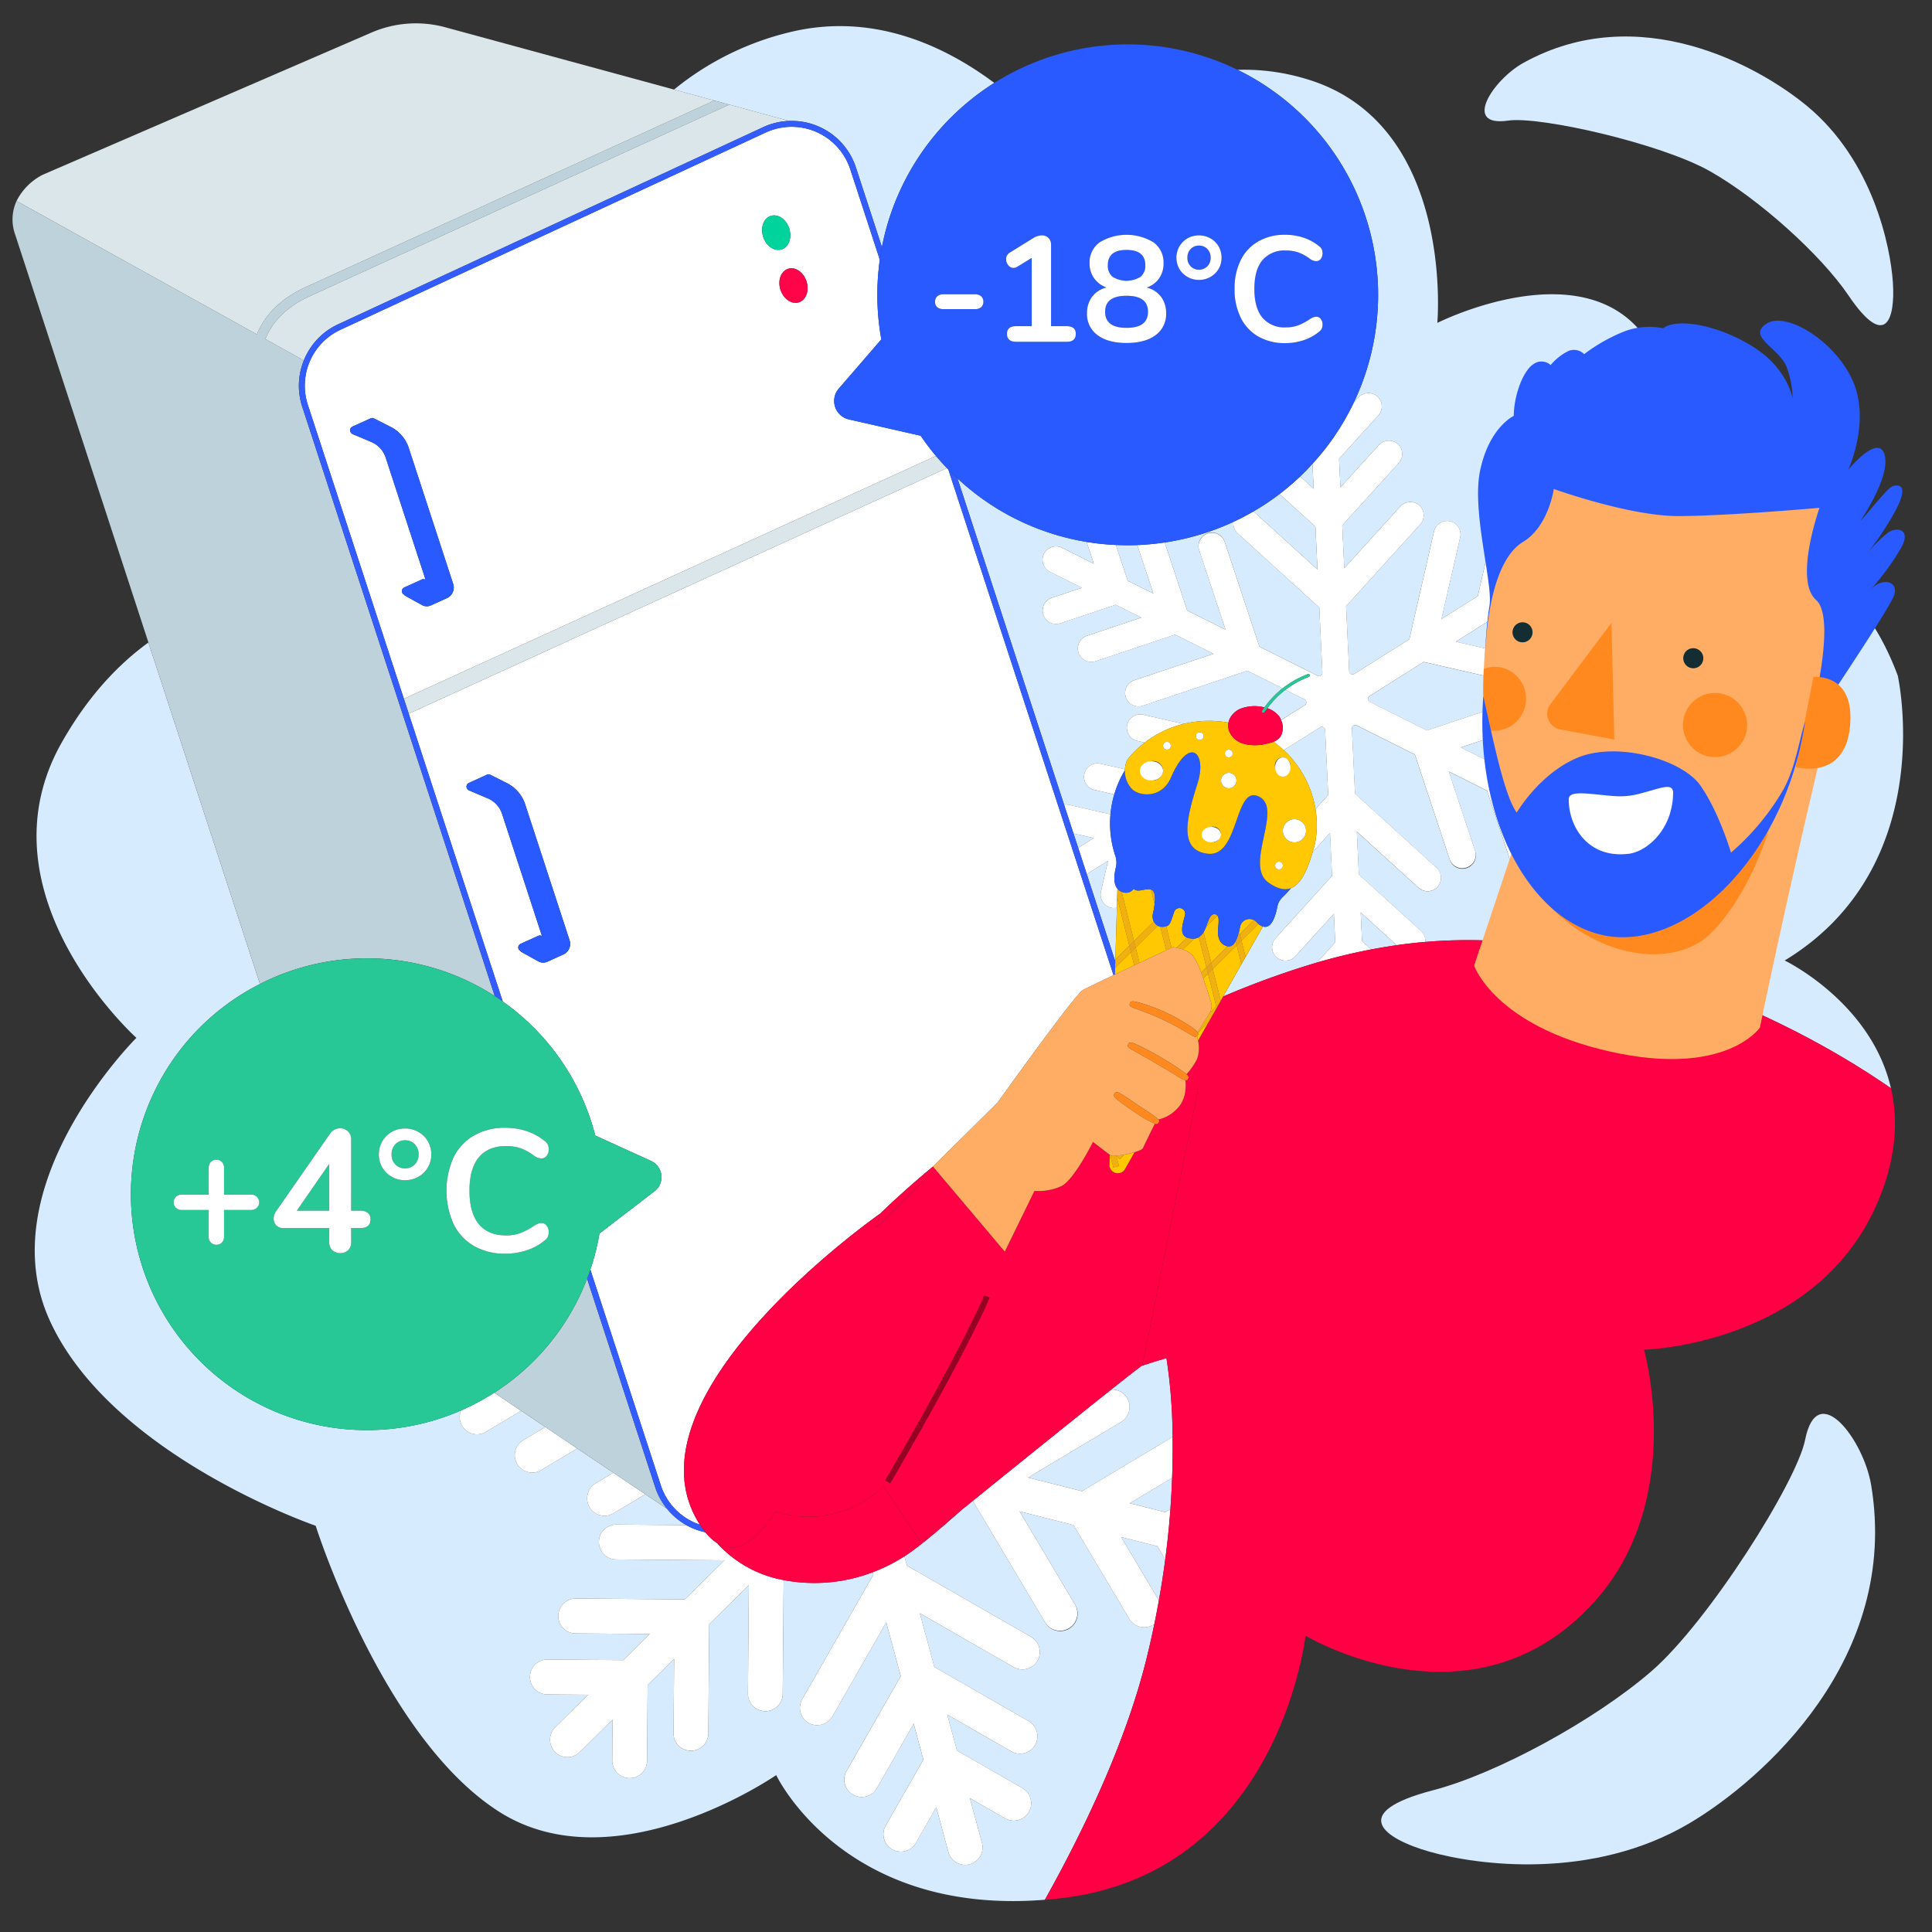 <?xml version="1.0" encoding="UTF-8"?>
<svg xmlns="http://www.w3.org/2000/svg" viewBox="0 0 500 500">
  <rect x="0" y="0" width="500" height="500" fill="#333333" stroke="none"/>
  <defs>
    <style>.cls-1,.cls-18{isolation:isolate;}.cls-2{fill:#d7ebff;}.cls-3{fill:#fff;}.cls-4{fill:#bdd2da;}.cls-5{fill:#dae6ea;}.cls-6{fill:#00d49c;}.cls-7{fill:#ff0449;}.cls-8{fill:#285aff;}.cls-9{fill:#335cff;}.cls-10{fill:#27c896;}.cls-11{fill:#f04;}.cls-12{fill:#ffc800;}.cls-13{fill:#d78f29;opacity:0.39;mix-blend-mode:multiply;}.cls-14{fill:#ffc802;}.cls-15,.cls-18{fill:#ffad64;}.cls-16{fill:#ff891f;}.cls-17{fill:#980023;}.cls-18{opacity:0.72;}.cls-19{fill:#132d32;}</style>
  </defs>
  <title>ecogeste-temperature-frigo-congelo-elec-homme</title>
  <g class="cls-1">
    <g id="Calque_1" data-name="Calque 1">
      <path class="cls-2" d="M276.655,208.3l10.741,2.45a26.513,26.513,0,0,1,.834-4.676c.045-.165.1-.324.147-.487l-5.144-1.173a3.478,3.478,0,0,1,1.55-6.781l6.356,1.45a7.135,7.135,0,0,1,.579-2.443,26.016,26.016,0,0,1,4.526-4.453l-1.93-.44a3.478,3.478,0,0,1,1.55-6.781l10.444,2.382a28,28,0,0,1,11.608-.338,4.69,4.69,0,0,1,1.114-2.156,5.515,5.515,0,0,1,1.964-1.422,10.353,10.353,0,0,1,5.529-.514c.242.031.476.1.713.151a24.6,24.6,0,0,1,4.7-4.927l-9.108-4.561-27.08,9.059a3.462,3.462,0,0,1-4.386-2.2,3.488,3.488,0,0,1,2.2-4.4l20.494-6.855-9.912-4.963-20.627,6.9a3.475,3.475,0,0,1-2.188-6.6l14.042-4.7-6.624-3.317-14.333,4.795a3.475,3.475,0,0,1-2.188-6.6l7.748-2.591-8.248-4.13a3.481,3.481,0,0,1,.461-6.409,3.433,3.433,0,0,1,2.649.187l8.248,4.129-1.873-5.646a64.516,64.516,0,0,1-29.132-12.77c-1.494-1.161-2.908-2.385-4.272-3.646l27.578,84.42A3.432,3.432,0,0,1,276.655,208.3Z"></path>
      <path class="cls-2" d="M340.451,209.377l3.292-3.635-.8-16.834a.867.867,0,0,0-1.327-.693l-9.384,5.912A26.9,26.9,0,0,1,340.451,209.377Z"></path>
      <path class="cls-2" d="M328,183.279a6.528,6.528,0,0,1,2.765,1.786,3.6,3.6,0,0,1,.642.938c.048.113.089.232.132.348l6.135-3.865a.87.87,0,0,0-.072-1.513l-4.919-2.463A23.733,23.733,0,0,0,328,183.279Z"></path>
      <polygon class="cls-2" points="277.819 215.696 279.038 219.426 283.061 216.892 277.819 215.696"></polygon>
      <path class="cls-2" d="M352.14,236.141l.353,7.416,2.371,2.156q3.238-.62,6.591-1.1Z"></path>
      <path class="cls-2" d="M345.207,236.484l-9.952,10.988a3.47,3.47,0,1,1-5.135-4.669l14.62-16.142-.529-11.1-4.5,4.974c-1.473,5.025-3.184,8.38-5.618,9.315a26.4,26.4,0,0,1-2.175,2.35,4.579,4.579,0,0,0-1.351,2.467c-.439,2.321-1.484,5.809-3.725,5.107l-4.483,7.885-1.058,1.861-4.764,8.379a223.95,223.95,0,0,1,24.324-8.808l4.7-5.194Z"></path>
      <path class="cls-2" d="M289.046,234.911a3.418,3.418,0,0,1-1.515.006,3.476,3.476,0,0,1-2.607-4.162l1.824-7.977-5.487,3.456,7.384,22.6.015-.5Z"></path>
      <path class="cls-2" d="M340.965,147.407l-.529-11.1-9.294-8.449a64.266,64.266,0,0,1-6.844,4.554,3.211,3.211,0,0,1,.687.464Z"></path>
      <path class="cls-2" d="M339.662,120.038c-1.033,1.132-2.088,2.233-3.183,3.275l3.49,3.173Z"></path>
      <path class="cls-2" d="M317.17,162.962l-6.808-20.525a3.472,3.472,0,1,1,6.586-2.2l9,27.121,15.036,7.528a.869.869,0,0,0,1.255-.82l-.8-16.834-21.116-19.2a3.468,3.468,0,0,1-1.1-2.977,64.949,64.949,0,0,1-17.8,5.337L307.258,158Z"></path>
      <path class="cls-2" d="M298.484,153.607l-4.161-12.545c-1.842.071-3.688.058-5.533-.028l3.07,9.256Z"></path>
      <polygon class="cls-2" points="68.684 87.747 68.683 87.748 68.697 87.756 68.697 87.756 78.631 93.27 78.632 93.268 68.684 87.747"></polygon>
      <path class="cls-2" d="M301.564,391.361l1.335-.8q.31-4.238.443-8.1l-10.974,6.569Z"></path>
      <path class="cls-2" d="M184.857,26.014l3.876,1.059h0l15.533,4.23a17.449,17.449,0,0,1,17.25,12.04l6.728,20.595a64.879,64.879,0,0,1,29.083-42.484c-12.873-9.59-30.773-17.9-51.411-13.472a75.17,75.17,0,0,0-31.481,15.2l10.419,2.837Z"></path>
      <path class="cls-2" d="M290.161,397.79l9.755,16.39q.978-5.471,1.644-10.592l-2.044-3.434Z"></path>
      <path class="cls-2" d="M331.628,25.148a64.819,64.819,0,0,1,18.73,79.035l1.214-1.34a3.548,3.548,0,0,1,4.9-.242,3.486,3.486,0,0,1,.234,4.911l-10.159,11.216.353,7.416,9.952-10.988a3.548,3.548,0,0,1,4.9-.242,3.486,3.486,0,0,1,.234,4.911l-14.62,16.142.528,11.1,14.525-16.037a3.548,3.548,0,0,1,4.9-.242,3.486,3.486,0,0,1,.234,4.911l-19.193,21.191.8,16.834a.866.866,0,0,0,1.327.693l14.25-8.977,6.376-27.88a3.469,3.469,0,1,1,6.764,1.542l-4.825,21.1,9.394-5.918,4.857-21.238a3.469,3.469,0,1,1,6.764,1.543l-3.306,14.458,6.278-3.955,3.375-14.757a3.469,3.469,0,1,1,6.764,1.543l-1.824,7.976,7.816-4.924a3.463,3.463,0,0,1,4.784,1.091,3.489,3.489,0,0,1-1.1,4.795l-7.817,4.925L417,147.551a3.478,3.478,0,0,1-1.55,6.781l-14.721-3.358-6.278,3.955,14.422,3.289a3.478,3.478,0,0,1-1.55,6.781l-21.186-4.832-9.394,5.918,21.048,4.8a3.478,3.478,0,0,1-1.55,6.781l-27.813-6.344-14,8.82a.87.87,0,0,0,.072,1.513l14.772,7.4,27.08-9.058a3.475,3.475,0,0,1,2.188,6.6l-20.494,6.855,9.912,4.963,20.627-6.9a3.475,3.475,0,0,1,2.188,6.6l-14.042,4.7,6.536,3.273,14.418-4.823a3.475,3.475,0,0,1,2.187,6.6l-7.831,2.62,8.336,4.173a3.481,3.481,0,0,1-.461,6.409,3.438,3.438,0,0,1-2.649-.187l-8.223-4.117,2.545,7.674a3.472,3.472,0,1,1-6.585,2.2l-4.733-14.27-6.649-3.329,4.664,14.063a3.472,3.472,0,1,1-6.586,2.2l-6.852-20.659-9.912-4.963,6.808,20.525a3.472,3.472,0,1,1-6.585,2.2l-9-27.12-15.036-7.528a.869.869,0,0,0-1.255.82l.8,16.834,21.116,19.2a3.481,3.481,0,0,1-2.168,6.049,3.438,3.438,0,0,1-2.5-.9l-15.98-14.529.528,11.1,16.085,14.623a3.457,3.457,0,0,1,1.11,2.826,129.213,129.213,0,0,1,40.57,2.963c29.422,6.853,57.4,19.286,79.945,34.9-5.1-22.3-27.5-33.066-27.5-33.066,40.266-24.433,29.268-73.706,29.268-73.706-16.669-45.1-62.117-40.473-62.117-40.473s10.7-35.327-6.946-51.27-50.1.441-50.1.441,4.655-52.013-34.258-63.229A55.139,55.139,0,0,0,320.3,18.073a65.066,65.066,0,0,1,11.327,7.071Z"></path>
      <path class="cls-2" d="M270.412,491.656c9.888-17.684,20.943-40.605,26.358-62.618q1.1-4.471,1.977-8.767c-.106.076-.2.164-.313.231a4.5,4.5,0,0,1-6.172-1.56L277.816,394.67l-13.947-3.526,14.352,24.116a4.506,4.506,0,1,1-7.732,4.628l-18.732-31.473-2.922,2.362c-5.306,4.722-10.029,8.7-13.286,10.993-.489.345-.986.675-1.486,1l.652,2.409,32.117,18.442a4.517,4.517,0,0,1-1.061,8.272,4.461,4.461,0,0,1-3.417-.438L238.049,417.5l3.765,13.918,24.464,14.048a4.512,4.512,0,0,1-4.478,7.833l-16.654-9.563,2.516,9.3,17,9.761a4.512,4.512,0,0,1-4.478,7.833l-9.189-5.276,3.133,11.581a4.5,4.5,0,1,1-8.69,2.368L242.3,467.719l-5.269,9.216a4.5,4.5,0,1,1-7.811-4.485l9.747-17.049-2.516-9.3-9.549,16.7a4.5,4.5,0,1,1-7.81-4.485l14.027-24.536-3.765-13.918-13.937,24.377a4.606,4.606,0,0,1-6.144,1.674,4.523,4.523,0,0,1-1.666-6.159l18.415-32.21-.176-.649a42.254,42.254,0,0,1-23.031,2.03l-.243,29.465a4.518,4.518,0,0,1-4.539,4.479,4.5,4.5,0,0,1-4.464-4.547l.231-28.089-10.255,10.12-.233,28.272a4.516,4.516,0,0,1-4.538,4.479,4.5,4.5,0,0,1-4.465-4.547l.158-19.246-6.854,6.763-.161,19.645a4.5,4.5,0,1,1-9-.068l.087-10.619-8.534,8.421a4.494,4.494,0,0,1-6.367-.049,4.527,4.527,0,0,1,.052-6.383l8.534-8.421-10.591-.081a4.513,4.513,0,0,1,.074-9.026l19.6.15,6.853-6.763-19.2-.147a4.513,4.513,0,0,1,.074-9.026l28.2.216L187.49,403.8l-28.016-.214a4.513,4.513,0,0,1,.074-9.026l18.083.138a17.5,17.5,0,0,1-4.958-4.19l-5.664-3.806-8.251,4.939a4.493,4.493,0,0,1-6.172-1.56,4.526,4.526,0,0,1,1.56-6.189l4.591-2.748-1.868-1.256h0l-7.476-5.024-9.35,5.6a4.509,4.509,0,0,1-4.612-7.75l5.691-3.407-6.245-4.2-9.108,5.452a4.488,4.488,0,0,1-6.475-5.52A61.045,61.045,0,0,1,40.769,280.9l0-.005a60.754,60.754,0,0,1,26.511-26.241l-28.87-88.374c-7.676,5.566-15.614,13.8-22.484,25.975C-6.137,231.365,35.3,268.592,35.3,268.592s-38.369,38.139-22.427,73.137S81.7,394.867,81.7,394.867s17.276,54.781,47.466,74,71.716-9.471,71.716-9.471S218.133,495.879,270.412,491.656Z"></path>
      <path class="cls-2" d="M291.7,361.8a4.528,4.528,0,0,1-1.56,6.19l-24.062,14.4,13.947,3.526,23.432-14.027a137.281,137.281,0,0,0-1.58-20.4s-2.42.662-6.383,1.987c-.59.364-3.587,2.7-7.923,6.147A4.484,4.484,0,0,1,291.7,361.8Z"></path>
      <path class="cls-3" d="M274.839,141.768a3.471,3.471,0,0,0-4.658,1.558,3.481,3.481,0,0,0,1.547,4.664l8.248,4.13-7.748,2.591a3.475,3.475,0,0,0,2.188,6.6l14.333-4.795,6.624,3.317-14.042,4.7a3.475,3.475,0,0,0,2.188,6.6l20.627-6.9,9.912,4.963-20.494,6.855a3.488,3.488,0,0,0-2.2,4.4,3.462,3.462,0,0,0,4.386,2.2l27.08-9.059,9.108,4.561a24.834,24.834,0,0,1,6.551-3.7c.452-.172.646.553.2.723a23.848,23.848,0,0,0-6.006,3.35l4.919,2.463a.87.87,0,0,1,.072,1.513l-6.135,3.865a4.673,4.673,0,0,1-.137,4.255,3.921,3.921,0,0,1-1.8,1.346,27.657,27.657,0,0,1,2.624,2.175l9.384-5.912a.867.867,0,0,1,1.327.693l.8,16.834-3.292,3.635a25.586,25.586,0,0,1-.089,8.785c-.214.833-.433,1.617-.656,2.377l4.5-4.974.529,11.1L330.12,242.8a3.47,3.47,0,1,0,5.135,4.669l9.952-10.988.353,7.416-4.7,5.194c4.468-1.3,9.14-2.45,14.008-3.381l-2.371-2.156-.353-7.416,9.316,8.469q3.637-.517,7.412-.842a3.457,3.457,0,0,0-1.11-2.826l-16.085-14.623-.528-11.1,15.98,14.529a3.466,3.466,0,0,0,4.9-.242,3.486,3.486,0,0,0-.234-4.911l-21.116-19.2-.8-16.834a.869.869,0,0,1,1.255-.82l15.036,7.528,9,27.12a3.472,3.472,0,0,0,6.585-2.2l-6.808-20.525,9.912,4.963,6.852,20.659a3.472,3.472,0,0,0,6.586-2.2l-4.664-14.063,6.649,3.329,4.733,14.27a3.472,3.472,0,1,0,6.585-2.2l-2.545-7.674,8.223,4.117a3.471,3.471,0,0,0,4.658-1.558,3.481,3.481,0,0,0-1.547-4.664l-8.336-4.173,7.831-2.62a3.475,3.475,0,0,0-2.187-6.6l-14.418,4.823-6.536-3.273,14.042-4.7a3.475,3.475,0,0,0-2.188-6.6l-20.627,6.9-9.912-4.963,20.494-6.855a3.475,3.475,0,0,0-2.188-6.6l-27.08,9.058-14.772-7.4a.87.87,0,0,1-.072-1.513l14-8.82,27.813,6.344a3.478,3.478,0,0,0,1.55-6.781l-21.048-4.8,9.394-5.918L407.326,165a3.478,3.478,0,0,0,1.55-6.781l-14.422-3.289,6.278-3.955,14.721,3.358a3.478,3.478,0,0,0,1.55-6.781l-7.957-1.815,7.817-4.925a3.489,3.489,0,0,0,1.1-4.795,3.463,3.463,0,0,0-4.784-1.091l-7.816,4.924,1.824-7.976a3.469,3.469,0,1,0-6.764-1.543l-3.375,14.757-6.278,3.955,3.306-14.458a3.469,3.469,0,1,0-6.764-1.543l-4.857,21.238-9.394,5.918,4.825-21.1a3.469,3.469,0,1,0-6.764-1.542l-6.376,27.88-14.25,8.977a.866.866,0,0,1-1.327-.693l-.8-16.834L367.558,135.7a3.486,3.486,0,0,0-.234-4.911,3.548,3.548,0,0,0-4.9.242L347.9,147.064l-.528-11.1,14.62-16.142a3.486,3.486,0,0,0-.234-4.911,3.548,3.548,0,0,0-4.9.242L346.9,126.144l-.353-7.416,10.159-11.216a3.486,3.486,0,0,0-.234-4.911,3.548,3.548,0,0,0-4.9.242l-1.214,1.34a65,65,0,0,1-7.341,11.9c-1.071,1.378-2.2,2.683-3.355,3.95l.307,6.449-3.49-3.173a64.424,64.424,0,0,1-5.336,4.546l9.294,8.449.529,11.1-15.98-14.529a3.211,3.211,0,0,0-.687-.464q-2.491,1.439-5.084,2.641a3.468,3.468,0,0,0,1.1,2.977l21.116,19.2.8,16.834a.869.869,0,0,1-1.255.82l-15.036-7.528-9-27.121a3.472,3.472,0,0,0-6.586,2.2l6.808,20.525L307.258,158l-5.84-17.608a65.177,65.177,0,0,1-7.094.671l4.161,12.545-6.624-3.317-3.07-9.256a64.787,64.787,0,0,1-7.576-.783l1.873,5.646Z"></path>
      <path class="cls-3" d="M286.748,222.778l-1.824,7.977a3.476,3.476,0,0,0,2.607,4.162,3.418,3.418,0,0,0,1.515-.006l.075-2.625.065-2.276c-1.13-1.373-.821-3.815-.394-5.539a5.386,5.386,0,0,0-.156-3.006,26.254,26.254,0,0,1-1.242-10.719l-10.741-2.45a3.432,3.432,0,0,0-1.266-.041l2.431,7.441,5.242,1.2-4.023,2.535,2.224,6.808Z"></path>
      <path class="cls-3" d="M295.864,184.963a3.478,3.478,0,0,0-1.55,6.781l1.93.44a26.915,26.915,0,0,1,10.064-4.839Z"></path>
      <path class="cls-3" d="M291.138,199.079l-6.356-1.45a3.478,3.478,0,0,0-1.55,6.781l5.144,1.173a26.722,26.722,0,0,1,2.743-6.235C291.121,199.258,291.133,199.169,291.138,199.079Z"></path>
      <path class="cls-3" d="M160.333,382.218h0l-1.6-1.073-4.591,2.748a4.526,4.526,0,0,0-1.56,6.189,4.493,4.493,0,0,0,6.172,1.56l8.251-4.939-6.676-4.487Z"></path>
      <path class="cls-3" d="M119.292,365.041a4.488,4.488,0,0,0,6.475,5.52l9.108-5.452-6.957-4.675A61.168,61.168,0,0,1,119.292,365.041Z"></path>
      <path class="cls-3" d="M290.161,397.79l9.355,2.365,2.044,3.434c.6-4.577,1.04-8.932,1.34-13.027l-1.335.8-9.2-2.325,10.974-6.569c.138-3.836.163-7.37.113-10.578l-23.432,14.027-13.947-3.526,24.063-14.4a4.5,4.5,0,0,0-2.569-8.36c-9.289,7.378-24.72,19.823-35.812,28.789l18.732,31.473a4.506,4.506,0,0,0,7.732-4.628l-14.352-24.116,13.947,3.526,14.446,24.273a4.5,4.5,0,0,0,6.172,1.56c.113-.068.208-.155.313-.231.425-2.064.811-4.091,1.168-6.091Z"></path>
      <path class="cls-3" d="M135.429,372.713a4.509,4.509,0,0,0,4.612,7.75l9.35-5.6-8.272-5.559Z"></path>
      <path class="cls-3" d="M226.026,407.545l-18.415,32.21a4.523,4.523,0,0,0,1.666,6.159,4.606,4.606,0,0,0,6.144-1.674l13.937-24.377,3.765,13.918L219.1,458.317a4.5,4.5,0,1,0,7.81,4.485l9.549-16.7,2.516,9.3-9.747,17.049a4.5,4.5,0,1,0,7.811,4.485l5.269-9.216,3.133,11.581a4.5,4.5,0,1,0,8.69-2.368l-3.133-11.581,9.189,5.276a4.512,4.512,0,0,0,4.478-7.833l-17-9.761-2.516-9.3,16.654,9.563a4.512,4.512,0,0,0,4.478-7.833l-24.464-14.048L238.049,417.5l24.306,13.957a4.5,4.5,0,0,0,6.145-1.674,4.524,4.524,0,0,0-1.667-6.159l-32.117-18.442-.652-2.409a43.342,43.342,0,0,1-8.214,4.128Z"></path>
      <path class="cls-3" d="M185.6,399.369a12.752,12.752,0,0,1-3.037-2.816,16.811,16.811,0,0,1-4.932-1.853l-18.083-.138a4.513,4.513,0,0,0-.074,9.026l28.016.214-10.256,10.12-28.2-.216a4.513,4.513,0,0,0-.074,9.026l19.2.147-6.853,6.763-19.6-.15a4.513,4.513,0,0,0-.074,9.026l10.591.081-8.534,8.421a4.527,4.527,0,0,0-.052,6.383,4.494,4.494,0,0,0,6.367.049l8.534-8.421-.087,10.619a4.5,4.5,0,1,0,9,.068l.161-19.645,6.854-6.763-.158,19.246a4.5,4.5,0,1,0,9,.068l.233-28.272,10.255-10.12-.231,28.089a4.5,4.5,0,1,0,9,.068l.243-29.465A30.6,30.6,0,0,1,185.6,399.369Z"></path>
      <path class="cls-2" d="M467.159,372.636c-2.142,10.834-25,47.1-39.769,59.876s-40.056,26.505-56.426,30.777c-22.321,5.814-12.934,12.542-.9,15.957s42.007,7.595,67.322-7.484c18.744-11.162,54.382-42.542,46.859-87.463C482.277,372.548,470.31,356.706,467.159,372.636Z"></path>
      <path class="cls-2" d="M390.3,31.208c8.193-1.185,39.533,5.907,52.25,13.112s28.741,21.653,35.838,32.145c9.69,14.3,12.1,6,11.493-3.312s-5.151-31.539-22.134-45.646C455.182,17.071,424.1-.231,394.276,16.257,386.465,20.568,378.264,32.958,390.3,31.208Z"></path>
      <path class="cls-4" d="M123.11,254.907c1.707.888,3.346,1.854,4.932,2.875L78.212,105.247a17.449,17.449,0,0,1,.419-11.977L68.7,87.756h0l-.014-.008h0c1.577-3.957,4.9-8.1,11.546-11.128l108.5-49.546h0l-3.876-1.059,0,0L79.158,74.282c-7.189,3.276-10.873,7.833-12.676,12.243v0L4.28,52.009a11.529,11.529,0,0,0-.343,8.73L38.413,166.276l28.87,88.374A60.958,60.958,0,0,1,123.11,254.907Z"></path>
      <path class="cls-4" d="M169.56,384.875l-17.627-53.958a61.623,61.623,0,0,1-2.839,6.328,60.747,60.747,0,0,1-21.176,23.189l6.957,4.675,6.245,4.2,8.272,5.559,7.476,5.024h0l1.868,1.256,1.6,1.073h0l6.676,4.487,5.664,3.806A17.475,17.475,0,0,1,169.56,384.875Z"></path>
      <path class="cls-5" d="M79.158,74.282l105.7-48.266-10.419-2.837L115.256,7.063A28.975,28.975,0,0,0,96.139,8.425L11.085,45.213a15.384,15.384,0,0,0-6.8,6.8l62.2,34.516C68.285,82.115,71.969,77.558,79.158,74.282Z"></path>
      <path class="cls-5" d="M87.486,83.932,197.516,32.9a17.372,17.372,0,0,1,6.75-1.6l-15.533-4.23L80.229,76.619C73.58,79.648,70.26,83.79,68.684,87.747l9.949,5.521A17.439,17.439,0,0,1,87.486,83.932Z"></path>
      <path class="cls-3" d="M211.249,34.142a15.977,15.977,0,0,0-11.328-.533,16.636,16.636,0,0,0-1.759.688L88.132,85.332a15.966,15.966,0,0,0-8.459,19.438l24.847,76.059,137.707-62.834a64.306,64.306,0,0,1-3.957-5.223L219.7,108.547a4.893,4.893,0,0,1-2.628-7.975L228.087,87.84a65.075,65.075,0,0,1-.393-20.617l-7.645-23.4A15.98,15.98,0,0,0,211.249,34.142ZM115.825,154.725l-4.231,1.928a.923.923,0,0,1-.109.046c-.02.006-.036-.01-.055,0-.054.018-.1.064-.152.082a2.582,2.582,0,0,1-2.094-.2l-4.4-2.438c-.094-.056-.111-.158-.184-.232a1.059,1.059,0,0,1-.512-.492,1.033,1.033,0,0,1,.51-1.367l4.555-2.077a1.028,1.028,0,0,1,.707-.053l.261.071L99.853,118.559a6.63,6.63,0,0,0-3.7-4.146l-4.957-2.1a1.014,1.014,0,0,1-.489-.505.827.827,0,0,1-.061-.186,1.076,1.076,0,0,1-.075-.246.987.987,0,0,1,.08-.286c.012-.047-.017-.086,0-.13.008-.024.039-.029.049-.048a1.03,1.03,0,0,1,.473-.49l.039-.013a.005.005,0,0,1,0-.006L95.9,108.27a1.011,1.011,0,0,1,.894.022l4.53,2.3a9.379,9.379,0,0,1,4.514,5.495l11.428,34.984A3.018,3.018,0,0,1,115.825,154.725Zm81.691-93.417c-.78-2.389.091-4.82,1.952-5.428s4,.84,4.78,3.229-.1,4.822-1.952,5.428S198.3,63.7,197.516,61.308Zm9.254,16.923c-1.861.608-4-.84-4.78-3.229s.091-4.82,1.952-5.428,4,.84,4.78,3.229S208.626,77.624,206.77,78.231Z"></path>
      <path class="cls-3" d="M105.784,184.7l24.334,74.49a60.916,60.916,0,0,1,23.939,34.687l14.435,6.571a4.609,4.609,0,0,1,.884,7.861l-14.238,10.916a60.614,60.614,0,0,1-2.35,9.364L171.021,384.4a15.987,15.987,0,0,0,8.808,9.683c.423.184.856.335,1.291.481-.018-.028-.036-.051-.054-.079-21.061-33.031,46.584-80.3,46.584-80.3l-.006.028c4.541-4.379,9.173-8.485,13.811-12.319l0,0L258.219,285.3s19.938-27.924,22.049-29.09c.766-.423,4.047-2,7.911-3.838l-42.745-130.85c-.123-.126-.252-.248-.374-.375Zm15,18.479c.008-.024.039-.029.049-.048a1.03,1.03,0,0,1,.473-.49l.034-.011a.018.018,0,0,0,.008-.008l4.679-2.129a1.023,1.023,0,0,1,.892.017l4.53,2.3a9.379,9.379,0,0,1,4.514,5.495l11.43,34.989a2.987,2.987,0,0,1-1.436,3.648l-4.236,1.93a.908.908,0,0,1-.109.047c-.015,0-.036-.01-.05-.005-.057.024-.1.071-.155.088a2.6,2.6,0,0,1-2.094-.2l-4.4-2.443c-.092-.051-.111-.158-.177-.229a1.01,1.01,0,0,1-.007-1.858l4.555-2.077a1.025,1.025,0,0,1,.706-.058l.261.071-10.267-31.428a6.63,6.63,0,0,0-3.7-4.145l-4.957-2.1a1.014,1.014,0,0,1-.489-.505.828.828,0,0,1-.061-.186,1.076,1.076,0,0,1-.075-.246.984.984,0,0,1,.08-.286C120.792,203.26,120.763,203.221,120.781,203.177Z"></path>
      <ellipse class="cls-6" cx="200.882" cy="60.208" rx="3.541" ry="4.554" transform="translate(-8.765 65.356) rotate(-18.091)"></ellipse>
      <ellipse class="cls-7" cx="205.356" cy="73.902" rx="3.541" ry="4.554" transform="translate(-12.797 67.422) rotate(-18.091)"></ellipse>
      <path class="cls-5" d="M104.52,180.829l1.264,3.869L245.06,121.148q-1.477-1.537-2.833-3.153Z"></path>
      <path class="cls-8" d="M105.836,116.086a9.379,9.379,0,0,0-4.514-5.495l-4.53-2.3a1.011,1.011,0,0,0-.894-.022L91.22,110.4a.005.005,0,0,0,0,.006l-.039.013a1.03,1.03,0,0,0-.473.49c-.01.019-.041.024-.049.048-.018.044.011.083,0,.13a.987.987,0,0,0-.08.286,1.076,1.076,0,0,0,.075.246.827.827,0,0,0,.061.186,1.014,1.014,0,0,0,.489.505l4.957,2.1a6.63,6.63,0,0,1,3.7,4.146l10.267,31.427-.261-.071a1.028,1.028,0,0,0-.707.053l-4.555,2.077a1.033,1.033,0,0,0-.51,1.367,1.059,1.059,0,0,0,.512.492c.073.074.09.176.184.232l4.4,2.438a2.582,2.582,0,0,0,2.094.2c.054-.018.1-.064.152-.082.02-.006.036.01.055,0a.923.923,0,0,0,.109-.046l4.231-1.928a3.018,3.018,0,0,0,1.439-3.655Z"></path>
      <path class="cls-8" d="M120.775,203.839a.828.828,0,0,0,.061.186,1.014,1.014,0,0,0,.489.505l4.957,2.1a6.63,6.63,0,0,1,3.7,4.145L140.245,242.2l-.261-.071a1.025,1.025,0,0,0-.706.058l-4.555,2.077a1.01,1.01,0,0,0,.007,1.858c.066.07.085.178.177.229l4.4,2.443a2.6,2.6,0,0,0,2.094.2c.054-.018.1-.064.155-.088.015,0,.036.01.05.005a.908.908,0,0,0,.109-.047l4.236-1.93a2.987,2.987,0,0,0,1.436-3.648L135.961,208.3a9.379,9.379,0,0,0-4.514-5.495l-4.53-2.3a1.023,1.023,0,0,0-.892-.017l-4.679,2.129a.018.018,0,0,1-.008.008l-.034.011a1.03,1.03,0,0,0-.473.49c-.01.019-.041.024-.049.048-.018.044.011.083,0,.13a.984.984,0,0,0-.08.286A1.076,1.076,0,0,0,120.775,203.839Z"></path>
      <path class="cls-9" d="M182.563,396.553a22.313,22.313,0,0,1-1.444-1.991c-.434-.146-.867-.3-1.291-.481a15.987,15.987,0,0,1-8.808-9.683l-18.232-55.812c-.264.781-.557,1.557-.855,2.331l17.627,53.958a17.4,17.4,0,0,0,13,11.678Z"></path>
      <path class="cls-9" d="M288.178,252.372l.371-.176.049-1.719.047-1.64-7.384-22.6-2.224-6.808-1.219-3.73-2.431-7.441-27.578-84.42q-1.224-1.132-2.378-2.313Z"></path>
      <path class="cls-9" d="M130.118,259.188,105.784,184.7l-1.264-3.869L79.673,104.77a15.966,15.966,0,0,1,8.459-19.438L198.161,34.3a16.636,16.636,0,0,1,1.759-.688A15.953,15.953,0,0,1,220.05,43.822l7.645,23.4q.232-1.647.549-3.286l-6.728-20.595a17.54,17.54,0,0,0-24-10.44L87.486,83.932a17.439,17.439,0,0,0-8.853,9.336v0a17.449,17.449,0,0,0-.419,11.977l49.83,152.535C128.748,258.237,129.436,258.708,130.118,259.188Z"></path>
      <polygon class="cls-10" points="85.207 301.198 76.822 313.323 85.207 313.323 85.207 301.198"></polygon>
      <path class="cls-10" d="M104.813,302.37a3.381,3.381,0,0,0,2.524-1.014,3.553,3.553,0,0,0,.992-2.592,3.613,3.613,0,0,0-.992-2.637,3.381,3.381,0,0,0-2.524-1.014,3.324,3.324,0,0,0-2.479,1.014,3.609,3.609,0,0,0-.992,2.637,3.549,3.549,0,0,0,.992,2.592A3.324,3.324,0,0,0,104.813,302.37Z"></path>
      <path class="cls-10" d="M149.094,337.245a61.623,61.623,0,0,0,2.839-6.328c.3-.775.591-1.551.855-2.331a60.614,60.614,0,0,0,2.35-9.364l14.238-10.916a4.609,4.609,0,0,0-.884-7.861l-14.435-6.571a60.916,60.916,0,0,0-23.939-34.687c-.681-.479-1.37-.951-2.076-1.406-1.586-1.021-3.225-1.987-4.932-2.875a61.084,61.084,0,0,0-82.338,25.984l0,.005a61.052,61.052,0,0,0,108.325,56.348Zm-18.363-45.378a17.43,17.43,0,0,1,5.589.879,14.547,14.547,0,0,1,4.643,2.547,2.6,2.6,0,0,1,.811.946,2.939,2.939,0,0,1,.226,1.217,2.585,2.585,0,0,1-.541,1.668,1.625,1.625,0,0,1-1.307.676,3.327,3.327,0,0,1-1.848-.631,13.4,13.4,0,0,0-3.606-2.006,11.5,11.5,0,0,0-3.7-.563q-4.688,0-7.1,2.93t-2.411,8.609q0,5.724,2.411,8.654t7.1,2.93a10.607,10.607,0,0,0,3.583-.586,17.172,17.172,0,0,0,3.719-1.983,6.285,6.285,0,0,1,.9-.451,2.531,2.531,0,0,1,.947-.18,1.625,1.625,0,0,1,1.307.676,2.587,2.587,0,0,1,.541,1.668,2.971,2.971,0,0,1-.226,1.194,2.526,2.526,0,0,1-.811.969,14.532,14.532,0,0,1-4.643,2.547,17.43,17.43,0,0,1-5.589.879,15.847,15.847,0,0,1-8.046-1.983,13.177,13.177,0,0,1-5.3-5.68,21.131,21.131,0,0,1,0-17.286,13.213,13.213,0,0,1,5.3-5.657A15.855,15.855,0,0,1,130.731,291.867Zm-31.777,3.471a6.571,6.571,0,0,1,2.434-2.411,6.758,6.758,0,0,1,3.426-.879,6.882,6.882,0,0,1,3.448.879,6.53,6.53,0,0,1,2.457,2.411,6.63,6.63,0,0,1,.9,3.426,6.509,6.509,0,0,1-.9,3.4,6.581,6.581,0,0,1-2.457,2.389,6.886,6.886,0,0,1-3.448.879,6.761,6.761,0,0,1-3.426-.879,6.623,6.623,0,0,1-2.434-2.389,6.5,6.5,0,0,1-.9-3.4A6.623,6.623,0,0,1,98.954,295.338ZM66.433,312.579a1.925,1.925,0,0,1-1.42.563H57.982v6.987a2,2,0,0,1-.563,1.443,2.014,2.014,0,0,1-2.84,0,2,2,0,0,1-.563-1.443v-6.987H46.983a1.984,1.984,0,1,1,0-3.966h7.032v-7.032a1.984,1.984,0,1,1,3.967,0v7.032h7.032a2.008,2.008,0,0,1,1.42,3.4ZM86,323.555a2.876,2.876,0,0,1-.789-2.164v-3.561H73.4a2.509,2.509,0,0,1-1.893-.7,2.4,2.4,0,0,1-.676-1.735,3.473,3.473,0,0,1,.721-2.073L85.477,293.31a3.043,3.043,0,0,1,1.127-.969A3.091,3.091,0,0,1,88,292a2.942,2.942,0,0,1,2.028.766,2.754,2.754,0,0,1,.857,2.164v18.391h2.3a3.028,3.028,0,0,1,2.028.586,2.089,2.089,0,0,1,.676,1.668q0,2.254-2.7,2.254h-2.3v3.561a2.879,2.879,0,0,1-.789,2.164,3.128,3.128,0,0,1-4.1,0Z"></path>
      <path class="cls-3" d="M65.013,309.176H57.982v-7.032a1.984,1.984,0,1,0-3.967,0v7.032H46.983a1.984,1.984,0,1,0,0,3.966h7.032v6.987a2,2,0,0,0,.563,1.443,2.014,2.014,0,0,0,2.84,0,2,2,0,0,0,.563-1.443v-6.987h7.032a1.984,1.984,0,1,0,0-3.966Z"></path>
      <path class="cls-3" d="M90.1,323.555a2.879,2.879,0,0,0,.789-2.164v-3.561h2.3q2.7,0,2.7-2.254a2.089,2.089,0,0,0-.676-1.668,3.028,3.028,0,0,0-2.028-.586h-2.3V294.933a2.754,2.754,0,0,0-.857-2.164A2.942,2.942,0,0,0,88,292a3.091,3.091,0,0,0-1.4.338,3.043,3.043,0,0,0-1.127.969L71.549,313.323a3.473,3.473,0,0,0-.721,2.073,2.4,2.4,0,0,0,.676,1.735,2.509,2.509,0,0,0,1.893.7H85.207v3.561A2.876,2.876,0,0,0,86,323.555a3.128,3.128,0,0,0,4.1,0ZM76.822,313.323,85.207,301.2v12.125Z"></path>
      <path class="cls-3" d="M101.388,304.556a6.761,6.761,0,0,0,3.426.879,6.886,6.886,0,0,0,3.448-.879,6.581,6.581,0,0,0,2.457-2.389,6.509,6.509,0,0,0,.9-3.4,6.63,6.63,0,0,0-.9-3.426,6.53,6.53,0,0,0-2.457-2.411,6.882,6.882,0,0,0-3.448-.879,6.758,6.758,0,0,0-3.426.879,6.62,6.62,0,0,0-3.336,5.837,6.5,6.5,0,0,0,.9,3.4A6.623,6.623,0,0,0,101.388,304.556Zm.947-8.429a3.324,3.324,0,0,1,2.479-1.014,3.381,3.381,0,0,1,2.524,1.014,3.613,3.613,0,0,1,.992,2.637,3.553,3.553,0,0,1-.992,2.592,3.381,3.381,0,0,1-2.524,1.014,3.324,3.324,0,0,1-2.479-1.014,3.549,3.549,0,0,1-.992-2.592A3.609,3.609,0,0,1,102.335,296.127Z"></path>
      <path class="cls-3" d="M117.389,299.508a21.131,21.131,0,0,0,0,17.286,13.177,13.177,0,0,0,5.3,5.68,15.847,15.847,0,0,0,8.046,1.983,17.43,17.43,0,0,0,5.589-.879,14.532,14.532,0,0,0,4.643-2.547,2.526,2.526,0,0,0,.811-.969,2.971,2.971,0,0,0,.226-1.194,2.587,2.587,0,0,0-.541-1.668,1.625,1.625,0,0,0-1.307-.676,2.531,2.531,0,0,0-.947.18,6.285,6.285,0,0,0-.9.451,17.172,17.172,0,0,1-3.719,1.983,10.607,10.607,0,0,1-3.583.586q-4.688,0-7.1-2.93t-2.411-8.654q0-5.679,2.411-8.609t7.1-2.93a11.5,11.5,0,0,1,3.7.563,13.4,13.4,0,0,1,3.606,2.006,3.327,3.327,0,0,0,1.848.631,1.625,1.625,0,0,0,1.307-.676,2.585,2.585,0,0,0,.541-1.668,2.939,2.939,0,0,0-.226-1.217,2.6,2.6,0,0,0-.811-.946,14.547,14.547,0,0,0-4.643-2.547,17.43,17.43,0,0,0-5.589-.879,15.855,15.855,0,0,0-8.046,1.983A13.213,13.213,0,0,0,117.389,299.508Z"></path>
      <path class="cls-8" d="M291.553,72.67a5.511,5.511,0,0,0,3.625-1.027,3.7,3.7,0,0,0,1.221-3q0-3.955-4.847-3.955t-4.847,3.955a3.7,3.7,0,0,0,1.221,3A5.51,5.51,0,0,0,291.553,72.67Z"></path>
      <path class="cls-8" d="M291.553,76.547q-5.545,0-5.545,4.149t5.545,4.149q5.545,0,5.545-4.149T291.553,76.547Z"></path>
      <path class="cls-8" d="M240.684,36.543a64.505,64.505,0,0,0-12.441,27.395q-.317,1.638-.549,3.286a65.075,65.075,0,0,0,.393,20.617l-11.016,12.732a4.893,4.893,0,0,0,2.628,7.975l18.569,4.225a64.306,64.306,0,0,0,3.957,5.223q1.358,1.614,2.833,3.153c.122.127.251.249.374.375q1.153,1.181,2.378,2.313c1.364,1.261,2.778,2.485,4.272,3.646a64.1,64.1,0,0,0,36.708,13.553c1.845.086,3.691.1,5.533.028a65.395,65.395,0,0,0,24.891-6.008q2.591-1.2,5.084-2.641a64.259,64.259,0,0,0,12.18-9.1c1.1-1.043,2.151-2.144,3.183-3.275,1.156-1.267,2.284-2.573,3.355-3.95a64.817,64.817,0,0,0-11.389-90.94l0,0a64.757,64.757,0,0,0-90.939,11.4Zm35.4,51.909H262.977q-2.366,0-2.365-2.055,0-1.978,2.365-1.978h4.032V66.738l-3.722,2.288a2,2,0,0,1-.969.31,1.708,1.708,0,0,1-1.377-.7,2.413,2.413,0,0,1-.562-1.551,1.945,1.945,0,0,1,1.008-1.745l6.01-3.722a4.317,4.317,0,0,1,2.21-.7,2.361,2.361,0,0,1,1.745.659,2.465,2.465,0,0,1,.659,1.822V84.419h4.071q2.326,0,2.327,1.978Q278.409,88.452,276.083,88.451Zm22.993-1.725q-2.715,2.036-7.522,2.036t-7.522-2.036a6.656,6.656,0,0,1-2.714-5.642,6.954,6.954,0,0,1,1.318-4.285,6.5,6.5,0,0,1,3.722-2.385,6.729,6.729,0,0,1-3.218-2.423,6.52,6.52,0,0,1-1.163-3.858,6.445,6.445,0,0,1,2.559-5.39,13.442,13.442,0,0,1,14.036,0,6.445,6.445,0,0,1,2.559,5.39,6.668,6.668,0,0,1-1.163,3.916,6.262,6.262,0,0,1-3.18,2.365,6.628,6.628,0,0,1,3.7,2.4,6.944,6.944,0,0,1,1.3,4.265A6.658,6.658,0,0,1,299.076,86.726Zm16.285-17.1a5.661,5.661,0,0,1-2.113,2.055,5.924,5.924,0,0,1-2.966.756,5.816,5.816,0,0,1-2.947-.756,5.7,5.7,0,0,1-2.094-2.055,5.6,5.6,0,0,1-.775-2.927,5.693,5.693,0,0,1,2.869-5.021,5.813,5.813,0,0,1,2.947-.756,5.921,5.921,0,0,1,2.966.756,5.619,5.619,0,0,1,2.113,2.074,5.707,5.707,0,0,1,.776,2.947A5.6,5.6,0,0,1,315.361,69.626Zm10.294-7.154a13.638,13.638,0,0,1,6.921-1.706,14.993,14.993,0,0,1,4.808.756,12.511,12.511,0,0,1,3.994,2.191,2.235,2.235,0,0,1,.7.814,2.532,2.532,0,0,1,.194,1.047,2.224,2.224,0,0,1-.465,1.435,1.4,1.4,0,0,1-1.125.582,2.865,2.865,0,0,1-1.59-.543,11.514,11.514,0,0,0-3.1-1.725,9.9,9.9,0,0,0-3.18-.485,7.451,7.451,0,0,0-6.107,2.52q-2.075,2.521-2.074,7.406,0,4.925,2.074,7.445a7.45,7.45,0,0,0,6.107,2.52,9.124,9.124,0,0,0,3.083-.5,14.775,14.775,0,0,0,3.2-1.706,5.39,5.39,0,0,1,.776-.388,2.174,2.174,0,0,1,.814-.155,1.4,1.4,0,0,1,1.125.582,2.224,2.224,0,0,1,.465,1.434,2.561,2.561,0,0,1-.194,1.027,2.176,2.176,0,0,1-.7.834,12.49,12.49,0,0,1-3.994,2.191,15,15,0,0,1-4.808.756,13.632,13.632,0,0,1-6.921-1.706,11.338,11.338,0,0,1-4.556-4.885,16.443,16.443,0,0,1-1.59-7.445,16.326,16.326,0,0,1,1.59-7.426A11.368,11.368,0,0,1,325.655,62.472ZM253.923,76.683a1.842,1.842,0,0,1,.562,1.415,1.779,1.779,0,0,1-.562,1.4,2.457,2.457,0,0,1-1.687.5h-7.988a2.456,2.456,0,0,1-1.687-.5A1.777,1.777,0,0,1,242,78.1a1.839,1.839,0,0,1,.562-1.415,2.4,2.4,0,0,1,1.687-.523h7.988A2.4,2.4,0,0,1,253.923,76.683Z"></path>
      <path class="cls-8" d="M310.281,63.558a2.86,2.86,0,0,0-2.133.872A3.107,3.107,0,0,0,307.3,66.7a3.054,3.054,0,0,0,.853,2.229,2.859,2.859,0,0,0,2.133.872,2.907,2.907,0,0,0,2.171-.872,3.057,3.057,0,0,0,.853-2.229,3.11,3.11,0,0,0-.853-2.268A2.908,2.908,0,0,0,310.281,63.558Z"></path>
      <path class="cls-3" d="M242.562,76.683A1.839,1.839,0,0,0,242,78.1a1.777,1.777,0,0,0,.562,1.4,2.456,2.456,0,0,0,1.687.5h7.988a2.457,2.457,0,0,0,1.687-.5,1.779,1.779,0,0,0,.562-1.4,1.842,1.842,0,0,0-.562-1.415,2.4,2.4,0,0,0-1.687-.523h-7.988A2.4,2.4,0,0,0,242.562,76.683Z"></path>
      <path class="cls-3" d="M276.083,84.419h-4.071V63.4a2.465,2.465,0,0,0-.659-1.822,2.361,2.361,0,0,0-1.745-.659,4.317,4.317,0,0,0-2.21.7l-6.01,3.722a1.945,1.945,0,0,0-1.008,1.745,2.413,2.413,0,0,0,.562,1.551,1.708,1.708,0,0,0,1.377.7,2,2,0,0,0,.969-.31l3.722-2.288V84.419h-4.032q-2.366,0-2.365,1.978,0,2.055,2.365,2.055h13.106q2.326,0,2.327-2.055Q278.409,84.419,276.083,84.419Z"></path>
      <path class="cls-3" d="M296.788,74.415a6.262,6.262,0,0,0,3.18-2.365,6.668,6.668,0,0,0,1.163-3.916,6.445,6.445,0,0,0-2.559-5.39,13.442,13.442,0,0,0-14.036,0,6.445,6.445,0,0,0-2.559,5.39,6.52,6.52,0,0,0,1.163,3.858,6.729,6.729,0,0,0,3.218,2.423,6.5,6.5,0,0,0-3.722,2.385,6.954,6.954,0,0,0-1.318,4.285,6.656,6.656,0,0,0,2.714,5.642q2.714,2.036,7.522,2.036t7.522-2.036a6.658,6.658,0,0,0,2.714-5.642,6.944,6.944,0,0,0-1.3-4.265A6.628,6.628,0,0,0,296.788,74.415Zm-5.235-9.733q4.846,0,4.847,3.955a3.7,3.7,0,0,1-1.221,3,6.91,6.91,0,0,1-7.251,0,3.7,3.7,0,0,1-1.221-3Q286.706,64.682,291.553,64.682Zm0,20.163q-5.545,0-5.545-4.149t5.545-4.149q5.545,0,5.545,4.149T291.553,84.845Z"></path>
      <path class="cls-3" d="M313.247,61.677a5.921,5.921,0,0,0-2.966-.756,5.813,5.813,0,0,0-2.947.756,5.693,5.693,0,0,0-2.869,5.021,5.6,5.6,0,0,0,.775,2.927,5.7,5.7,0,0,0,2.094,2.055,5.816,5.816,0,0,0,2.947.756,5.924,5.924,0,0,0,2.966-.756,5.661,5.661,0,0,0,2.113-2.055,5.6,5.6,0,0,0,.776-2.927,5.707,5.707,0,0,0-.776-2.947A5.619,5.619,0,0,0,313.247,61.677Zm-.795,7.251a2.907,2.907,0,0,1-2.171.872,2.859,2.859,0,0,1-2.133-.872A3.054,3.054,0,0,1,307.3,66.7a3.107,3.107,0,0,1,.853-2.268,2.86,2.86,0,0,1,2.133-.872,2.908,2.908,0,0,1,2.171.872,3.11,3.11,0,0,1,.853,2.268A3.057,3.057,0,0,1,312.453,68.928Z"></path>
      <path class="cls-3" d="M321.1,82.209a11.338,11.338,0,0,0,4.556,4.885,13.632,13.632,0,0,0,6.921,1.706,15,15,0,0,0,4.808-.756,12.49,12.49,0,0,0,3.994-2.191,2.176,2.176,0,0,0,.7-.834,2.561,2.561,0,0,0,.194-1.027,2.224,2.224,0,0,0-.465-1.434,1.4,1.4,0,0,0-1.125-.582,2.174,2.174,0,0,0-.814.155,5.39,5.39,0,0,0-.776.388,14.775,14.775,0,0,1-3.2,1.706,9.124,9.124,0,0,1-3.083.5,7.45,7.45,0,0,1-6.107-2.52q-2.075-2.52-2.074-7.445,0-4.886,2.074-7.406a7.451,7.451,0,0,1,6.107-2.52,9.9,9.9,0,0,1,3.18.485,11.514,11.514,0,0,1,3.1,1.725,2.865,2.865,0,0,0,1.59.543,1.4,1.4,0,0,0,1.125-.582,2.224,2.224,0,0,0,.465-1.435,2.532,2.532,0,0,0-.194-1.047,2.235,2.235,0,0,0-.7-.814,12.511,12.511,0,0,0-3.994-2.191,14.993,14.993,0,0,0-4.808-.756,13.638,13.638,0,0,0-6.921,1.706,11.368,11.368,0,0,0-4.556,4.866,16.326,16.326,0,0,0-1.59,7.426A16.443,16.443,0,0,0,321.1,82.209Z"></path>
      <path class="cls-11" d="M368.867,243.768q-3.775.322-7.412.842-3.356.477-6.591,1.1c-4.868.932-9.539,2.083-14.008,3.381a223.95,223.95,0,0,0-24.324,8.808l-.61,1.072-.452.8-.606,1.065-2.108,3.707-2.718,4.781a8.424,8.424,0,0,1-.3,4.885,17.685,17.685,0,0,1-2.674,3.814c.559.484.658.794.388,1.219-.184.3-.352.421-.667.362a11.755,11.755,0,0,1,.01,2.456c2.055-.138,3.283-.138,3.283-.138L295.6,353.443c.016-.03-.023-.016-.106.036,3.963-1.325,6.383-1.987,6.383-1.987a137.281,137.281,0,0,1,1.58,20.4c.05,3.208.025,6.743-.113,10.578q-.139,3.855-.443,8.1c-.3,4.094-.738,8.45-1.34,13.027q-.673,5.116-1.644,10.592c-.357,2-.742,4.026-1.168,6.091q-.886,4.3-1.977,8.767c-5.415,22.012-16.47,44.933-26.358,62.618,1.549-.125,3.125-.282,4.736-.48,55.982-6.9,62.71-67.876,62.71-67.876s43.321,26.041,74.755-8.768c23.876-26.432,12.868-65.236,12.868-65.236s47.077-1.141,61.705-41.339c3.672-10.09,3.9-18.855,2.2-26.327-22.54-15.612-50.523-28.045-79.945-34.9A129.213,129.213,0,0,0,368.867,243.768Z"></path>
      <path class="cls-11" d="M227.643,314.212c-.027.119-.31,1.367-.821,3.492l15.28-15.043-.648-.768C236.815,305.727,232.183,309.833,227.643,314.212Z"></path>
      <path class="cls-11" d="M228.676,384.593a27.692,27.692,0,0,1-27.94,6.612c-4.917,7.521-10.091,11.347-15.137,8.164a30.6,30.6,0,0,0,17.22,9.558,42.254,42.254,0,0,0,23.031-2.03,43.342,43.342,0,0,0,8.214-4.128c.5-.322,1-.652,1.486-1,3.257-2.3,7.979-6.272,13.286-10.993-6.157,4.979-10.39,8.41-10.39,8.41S233.964,392.948,228.676,384.593Z"></path>
      <path class="cls-11" d="M295.493,353.479c.084-.052.122-.066.106-.036l14.48-71.521s-1.227,0-3.283.138a8.543,8.543,0,0,1-1.312,3.855,9.849,9.849,0,0,1-5.662,3.825c.271.308.183.478.016.785l-.155.287-.328.085a.836.836,0,0,1-.383-.035c-.034-.009-.074-.024-.111-.036-.874,1.756-2.649,5.339-3.034,6.241-.171.4-1.069.794-2.209,1.132l-2.507,4.41a2.146,2.146,0,0,1-3.979-1.119l.076-2.649c-1.194-.85-4.345-3.313-4.345-3.313s-4.89,9.841-8.2,11.456a14.232,14.232,0,0,1-6.948,1.22l-7.679,15.729L242.1,302.662,226.822,317.7c.511-2.125.794-3.373.821-3.492l.006-.028s-67.646,47.267-46.584,80.3c.018.028.036.051.054.079a22.313,22.313,0,0,0,1.444,1.991,12.752,12.752,0,0,0,3.037,2.816c5.046,3.183,10.22-.644,15.137-8.164a27.692,27.692,0,0,0,27.94-6.612c5.287,8.356,9.77,14.594,9.77,14.594s4.233-3.431,10.39-8.41l2.922-2.362c11.093-8.966,26.524-21.411,35.812-28.789C291.906,356.182,294.9,353.842,295.493,353.479Zm-66.4,29.639c19.675-33.647,25.579-47.708,25.636-47.846l1.367.568c-.058.139-6,14.293-25.726,48.026Z"></path>
      <path class="cls-12" d="M317.685,244.909a2.332,2.332,0,0,1-.449-.133c-3.593-1.45-1.027-6.476-2.185-7.841l-2.9,2.874a9.493,9.493,0,0,1-.683,1.459l1.975,7.846Z"></path>
      <path class="cls-12" d="M306.678,236.839a1.469,1.469,0,0,0-2.809-.852c-.554,1.578-.98,3.317-1.774,3.634-.1.041-.2.068-.3.1l1.4,5.568.342-.16s.394.038.979.159l2.661-2.637C305.139,241.82,306.079,239.137,306.678,236.839Z"></path>
      <path class="cls-12" d="M313.431,259.419a3.356,3.356,0,0,1-.28,2.564l-.138.223,1.759-1.743-2.132-8.471-1.232,1.221C312.235,255.539,312.992,257.968,313.431,259.419Z"></path>
      <path class="cls-12" d="M293.484,243.553l5.111-5.065a3.049,3.049,0,0,1-.19-2.123c.2-.944.331-1.748.408-2.436l-.936-3.719c-1.3-.47-3.5.963-4.481-.217a2.388,2.388,0,0,1-2.787.914,3.143,3.143,0,0,1-.34-.121Z"></path>
      <path class="cls-12" d="M310.26,242.539a2.789,2.789,0,0,1-1.248.38l-2.858,2.832a6.87,6.87,0,0,1,2.506,1.511,16.141,16.141,0,0,1,2.187,4.423l1.373-1.361Z"></path>
      <path class="cls-12" d="M324.525,238.131a2.424,2.424,0,0,0-1.973-.16l-.036.013a2.43,2.43,0,0,0-1.553,1.754c-.088.386-.182.812-.289,1.247l.194.769Z"></path>
      <polygon class="cls-12" points="320.066 244.633 313.861 250.781 315.923 258.974 316.533 257.902 321.297 249.523 320.066 244.633"></polygon>
      <path class="cls-12" d="M299.6,239.573l-5.7,5.647,1,3.969c2.8-1.321,5.34-2.515,6.931-3.262l-1.535-6.1A2.387,2.387,0,0,1,299.6,239.573Z"></path>
      <path class="cls-12" d="M325.646,239.1l-4.359,4.319,1.067,4.24,4.483-7.885a2.415,2.415,0,0,1-.328-.12A3.668,3.668,0,0,1,325.646,239.1Z"></path>
      <polygon class="cls-12" points="289.121 232.286 289.046 234.911 288.66 248.333 292.262 244.764 289.121 232.286"></polygon>
      <path class="cls-12" d="M293.538,249.834l-.856-3.4-4.083,4.046-.049,1.719C290.168,251.427,291.876,250.618,293.538,249.834Z"></path>
      <path class="cls-12" d="M309.937,267.951a1.173,1.173,0,0,1-.153.195c.076.295.169.7.254,1.177l2.718-4.781-2.74,2.715A.626.626,0,0,1,309.937,267.951Z"></path>
      <path class="cls-12" d="M289.752,300.005l-.829-.837.651,2.588-1.436.361-.8-3.185-.128-.089-.076,2.649a2.146,2.146,0,0,0,3.979,1.119l2.507-4.41a25.951,25.951,0,0,1-2.674.622Z"></path>
      <path class="cls-12" d="M289.575,301.757l-.651-2.588-.053-.053a3.4,3.4,0,0,1-1.286-.02c-.054-.031-.143-.091-.246-.163l.8,3.185Z"></path>
      <path class="cls-13" d="M289.575,301.757l-.651-2.588-.053-.053a3.4,3.4,0,0,1-1.286-.02c-.054-.031-.143-.091-.246-.163l.8,3.185Z"></path>
      <path class="cls-12" d="M292.682,246.431l.856,3.4,1.365-.644-1-3.969Z"></path>
      <path class="cls-13" d="M292.682,246.431l.856,3.4,1.365-.644-1-3.969Z"></path>
      <path class="cls-12" d="M290.271,230.787a2.627,2.627,0,0,1-1.084-.777l-.065,2.276,3.141,12.478,1.222-1.211Z"></path>
      <path class="cls-13" d="M290.271,230.787a2.627,2.627,0,0,1-1.084-.777l-.065,2.276,3.141,12.478,1.222-1.211Z"></path>
      <path class="cls-12" d="M300.3,239.83l1.535,6.1,1.365-.641-1.4-5.568A3.01,3.01,0,0,1,300.3,239.83Z"></path>
      <path class="cls-13" d="M300.3,239.83l1.535,6.1,1.365-.641-1.4-5.568A3.01,3.01,0,0,1,300.3,239.83Z"></path>
      <path class="cls-12" d="M297.878,230.211l.936,3.719C299.1,231.42,298.643,230.487,297.878,230.211Z"></path>
      <path class="cls-13" d="M297.878,230.211l.936,3.719C299.1,231.42,298.643,230.487,297.878,230.211Z"></path>
      <polygon class="cls-12" points="313.861 250.781 312.639 251.992 314.771 260.463 315.471 259.77 315.923 258.974 313.861 250.781"></polygon>
      <polygon class="cls-13" points="313.861 250.781 312.639 251.992 314.771 260.463 315.471 259.77 315.923 258.974 313.861 250.781"></polygon>
      <path class="cls-12" d="M313.441,249.114l-1.975-7.846a3.555,3.555,0,0,1-1.207,1.271l1.96,7.786Z"></path>
      <path class="cls-13" d="M313.441,249.114l-1.975-7.846a3.555,3.555,0,0,1-1.207,1.271l1.96,7.786Z"></path>
      <path class="cls-12" d="M320.674,240.985c-.109.445-.233.9-.377,1.335l.57-.565Z"></path>
      <path class="cls-13" d="M320.674,240.985c-.109.445-.233.9-.377,1.335l.57-.565Z"></path>
      <polygon class="cls-12" points="320.066 244.633 321.297 249.523 322.355 247.662 321.287 243.422 320.066 244.633"></polygon>
      <polygon class="cls-13" points="320.066 244.633 321.297 249.523 322.355 247.662 321.287 243.422 320.066 244.633"></polygon>
      <path class="cls-12" d="M289.752,300.005l1.193-1.182c-.749.136-1.457.234-2.037.289l.014.057Z"></path>
      <path class="cls-13" d="M289.752,300.005l1.193-1.182c-.749.136-1.457.234-2.037.289l.014.057Z"></path>
      <path class="cls-12" d="M288.909,299.112l-.039,0,.053.053Z"></path>
      <path class="cls-13" d="M288.909,299.112l-.039,0,.053.053Z"></path>
      <path class="cls-13" d="M288.909,299.112l-.039,0,.053.053Z"></path>
      <path class="cls-12" d="M313.012,262.206l-3.069,4.947c.023.034.057.072.074.1l2.74-2.715,2.108-3.707-.094-.372Z"></path>
      <path class="cls-13" d="M313.012,262.206l-3.069,4.947c.023.034.057.072.074.1l2.74-2.715,2.108-3.707-.094-.372Z"></path>
      <polygon class="cls-12" points="314.865 260.835 315.471 259.77 314.771 260.463 314.865 260.835"></polygon>
      <polygon class="cls-13" points="314.865 260.835 315.471 259.77 314.771 260.463 314.865 260.835"></polygon>
      <polygon class="cls-13" points="314.865 260.835 315.471 259.77 314.771 260.463 314.865 260.835"></polygon>
      <path class="cls-12" d="M317.685,244.909l-4.244,4.2.42,1.668,6.2-6.148-.273-1.084C319.307,244.473,318.644,245.086,317.685,244.909Z"></path>
      <path class="cls-13" d="M317.685,244.909l-4.244,4.2.42,1.668,6.2-6.148-.273-1.084C319.307,244.473,318.644,245.086,317.685,244.909Z"></path>
      <path class="cls-12" d="M321.287,243.422l4.359-4.319a2.488,2.488,0,0,1-.284-.287,2.74,2.74,0,0,0-.837-.685l-3.657,3.624Z"></path>
      <path class="cls-13" d="M321.287,243.422l4.359-4.319a2.488,2.488,0,0,1-.284-.287,2.74,2.74,0,0,0-.837-.685l-3.657,3.624Z"></path>
      <path class="cls-12" d="M310.846,251.685c.189.5.376,1.009.561,1.528l1.232-1.221-.42-1.668Z"></path>
      <path class="cls-13" d="M310.846,251.685c.189.5.376,1.009.561,1.528l1.232-1.221-.42-1.668Z"></path>
      <polygon class="cls-12" points="312.219 250.324 312.639 251.992 313.861 250.781 313.441 249.114 312.219 250.324"></polygon>
      <polygon class="cls-13" points="312.219 250.324 312.639 251.992 313.861 250.781 313.441 249.114 312.219 250.324"></polygon>
      <polygon class="cls-13" points="312.219 250.324 312.639 251.992 313.861 250.781 313.441 249.114 312.219 250.324"></polygon>
      <path class="cls-12" d="M320.868,241.754l-.57.565a8.122,8.122,0,0,1-.5,1.229l.273,1.084,1.222-1.211Z"></path>
      <path class="cls-13" d="M320.868,241.754l-.57.565a8.122,8.122,0,0,1-.5,1.229l.273,1.084,1.222-1.211Z"></path>
      <path class="cls-13" d="M320.868,241.754l-.57.565a8.122,8.122,0,0,1-.5,1.229l.273,1.084,1.222-1.211Z"></path>
      <path class="cls-12" d="M307.522,242.768a2.788,2.788,0,0,1-.341-.119l-2.661,2.637a11.552,11.552,0,0,1,1.634.464l2.858-2.832A4.428,4.428,0,0,1,307.522,242.768Z"></path>
      <path class="cls-13" d="M307.522,242.768a2.788,2.788,0,0,1-.341-.119l-2.661,2.637a11.552,11.552,0,0,1,1.634.464l2.858-2.832A4.428,4.428,0,0,1,307.522,242.768Z"></path>
      <path class="cls-12" d="M314.283,236.593c-1.131.03-1.525,1.63-2.134,3.216l2.9-2.874A1.031,1.031,0,0,0,314.283,236.593Z"></path>
      <path class="cls-13" d="M314.283,236.593c-1.131.03-1.525,1.63-2.134,3.216l2.9-2.874A1.031,1.031,0,0,0,314.283,236.593Z"></path>
      <path class="cls-12" d="M293.9,245.221l5.7-5.647a2.48,2.48,0,0,1-1.008-1.085l-5.111,5.065Z"></path>
      <path class="cls-13" d="M293.9,245.221l5.7-5.647a2.48,2.48,0,0,1-1.008-1.085l-5.111,5.065Z"></path>
      <polygon class="cls-12" points="292.682 246.431 292.262 244.764 288.66 248.333 288.646 248.838 288.599 250.477 292.682 246.431"></polygon>
      <polygon class="cls-13" points="292.682 246.431 292.262 244.764 288.66 248.333 288.646 248.838 288.599 250.477 292.682 246.431"></polygon>
      <polygon class="cls-12" points="293.484 243.553 292.262 244.764 292.682 246.431 293.904 245.221 293.484 243.553"></polygon>
      <polygon class="cls-13" points="293.484 243.553 292.262 244.764 292.682 246.431 293.904 245.221 293.484 243.553"></polygon>
      <polygon class="cls-13" points="293.484 243.553 292.262 244.764 292.682 246.431 293.904 245.221 293.484 243.553"></polygon>
      <path class="cls-8" d="M288.637,221.465a5.386,5.386,0,0,1,.156,3.006c-.427,1.724-.735,4.166.394,5.539a2.627,2.627,0,0,0,1.084.777,3.143,3.143,0,0,0,.34.121,2.388,2.388,0,0,0,2.787-.914c.981,1.18,3.179-.253,4.481.217.765.276,1.22,1.209.936,3.719-.078.688-.211,1.492-.408,2.436a3.049,3.049,0,0,0,.19,2.123,2.48,2.48,0,0,0,1.008,1.085,2.387,2.387,0,0,0,.7.257,3.01,3.01,0,0,0,1.5-.111c.1-.031.2-.058.3-.1.794-.317,1.22-2.056,1.774-3.634a1.469,1.469,0,0,1,2.809.852c-.6,2.3-1.539,4.982.5,5.811a2.788,2.788,0,0,0,.341.119,4.428,4.428,0,0,0,1.489.151,2.789,2.789,0,0,0,1.248-.38,3.555,3.555,0,0,0,1.207-1.271,9.493,9.493,0,0,0,.683-1.459c.608-1.587,1-3.186,2.134-3.216a1.031,1.031,0,0,1,.767.342c1.158,1.365-1.408,6.391,2.185,7.841a2.332,2.332,0,0,0,.449.133c.959.177,1.622-.436,2.108-1.36a8.122,8.122,0,0,0,.5-1.229c.144-.437.268-.89.377-1.335s.2-.861.289-1.247a2.43,2.43,0,0,1,1.553-1.754l.036-.013a2.424,2.424,0,0,1,1.973.16,2.74,2.74,0,0,1,.837.685,2.488,2.488,0,0,0,.284.287,3.668,3.668,0,0,0,.864.554,2.415,2.415,0,0,0,.328.12c2.241.7,3.286-2.787,3.725-5.107a4.579,4.579,0,0,1,1.351-2.467,26.4,26.4,0,0,0,2.175-2.35c-1.583.608-3.468.208-5.8-1.44-6.56-4.634,4.358-19.808-2.9-22.432-5.923-2.141-4.79,15.831-12.773,14.962s-5.263-10.013-2.676-18.262c2.541-8.1-2.265-12.23-6.886-1.484-2.435,5.663-8.414,4.913-10.239,2.851a6.8,6.8,0,0,1-1.7-4.7,26.722,26.722,0,0,0-2.743,6.235c-.048.163-.1.323-.147.487a26.767,26.767,0,0,0,.408,15.395Z"></path>
      <path class="cls-14" d="M292.815,204.047c1.825,2.062,7.8,2.812,10.239-2.851,4.621-10.746,9.428-6.62,6.886,1.484-2.587,8.249-5.307,17.393,2.676,18.262s6.85-17.1,12.773-14.962c7.259,2.624-3.659,17.8,2.9,22.432,2.332,1.647,4.217,2.047,5.8,1.44,2.434-.935,4.145-4.29,5.618-9.315.223-.76.442-1.543.656-2.377a25.586,25.586,0,0,0,.089-8.785,26.9,26.9,0,0,0-8.221-15.25,27.657,27.657,0,0,0-2.624-2.175,10.125,10.125,0,0,1-1.867.535,11.682,11.682,0,0,1-6.306-.119c-2.183-.806-4-3-3.517-5.362a28,28,0,0,0-11.608.338,26.915,26.915,0,0,0-10.064,4.839,26.016,26.016,0,0,0-4.526,4.453,7.135,7.135,0,0,0-.579,2.443c-.006.09-.017.179-.019.269A6.8,6.8,0,0,0,292.815,204.047ZM338,215a3,3,0,1,1-3-3A3,3,0,0,1,338,215Zm-4-16.5a2.05,2.05,0,1,1-2-2.5A2.292,2.292,0,0,1,334,198.5ZM330,224a1,1,0,1,1,1,1A1,1,0,0,1,330,224Zm-32-22a2.542,2.542,0,1,1,3-2.5A2.784,2.784,0,0,1,298,202Zm4-8a1,1,0,1,1,1-1A1,1,0,0,1,302,194Zm7.5-3.5a1,1,0,1,1,1,1A1,1,0,0,1,309.5,190.5Zm4,27.5a2.05,2.05,0,1,1,2.5-2A2.292,2.292,0,0,1,313.5,218Zm6.5-16a2,2,0,1,1-2-2A2,2,0,0,1,320,202Zm-1-7a1,1,0,1,1-1-1A1,1,0,0,1,319,195Z"></path>
      <path class="cls-11" d="M321.433,192.369a11.682,11.682,0,0,0,6.306.119,10.125,10.125,0,0,0,1.867-.535,3.921,3.921,0,0,0,1.8-1.346,4.673,4.673,0,0,0,.137-4.255c-.043-.117-.085-.235-.132-.348a3.6,3.6,0,0,0-.642-.938A6.528,6.528,0,0,0,328,183.279c-.248.336-.5.668-.733,1.018-.266.4-.915.025-.648-.379.2-.294.409-.57.614-.854-.237-.054-.471-.12-.713-.151a10.353,10.353,0,0,0-5.529.514,5.515,5.515,0,0,0-1.964,1.422,4.69,4.69,0,0,0-1.114,2.156C317.435,189.369,319.25,191.563,321.433,192.369Z"></path>
      <path class="cls-10" d="M327.27,184.3c.233-.351.485-.683.733-1.018a23.813,23.813,0,0,1,10.689-8.118c.447-.17.253-.9-.2-.723a24.438,24.438,0,0,0-11.256,8.627c-.206.284-.419.56-.614.854C326.355,184.322,327,184.7,327.27,184.3Z"></path>
      <path class="cls-15" d="M309.184,268.282a8.235,8.235,0,0,1-1.622-.849l-.92-.545c-1.851-1.09-3.716-2.081-5.545-2.946s-3.776-1.67-5.787-2.4l-1-.363c-1.713-.616-2.124-.764-1.914-1.483l.082-.3.277-.155c.218-.119.463-.255,3.139.555a46.022,46.022,0,0,1,11.715,5.529,9.877,9.877,0,0,1,2.337,1.825l3.069-4.947.138-.223a3.356,3.356,0,0,0,.28-2.564c-.438-1.452-1.2-3.881-2.024-6.207-.185-.519-.372-1.031-.561-1.528a16.141,16.141,0,0,0-2.187-4.423,6.87,6.87,0,0,0-2.506-1.511,11.552,11.552,0,0,0-1.634-.464c-.584-.121-.979-.159-.979-.159l-.342.16-1.365.641c-1.591.747-4.13,1.94-6.931,3.262l-1.365.644c-1.662.785-3.37,1.593-4.989,2.362l-.371.176c-3.864,1.837-7.144,3.415-7.911,3.838-2.111,1.166-22.049,29.09-22.049,29.09l-16.767,16.591,0,0,.648.768,17.938,21.273,7.679-15.729a14.232,14.232,0,0,0,6.948-1.22c3.308-1.615,8.2-11.456,8.2-11.456s3.151,2.464,4.345,3.313l.128.089c.1.072.192.132.246.163a3.4,3.4,0,0,0,1.286.02l.039,0c.58-.054,1.288-.153,2.037-.289a25.951,25.951,0,0,0,2.674-.622c1.141-.338,2.039-.733,2.209-1.132.385-.9,2.161-4.486,3.034-6.241a33.274,33.274,0,0,1-5.342-3.1c-5.631-3.819-5.447-4.117-5.064-4.7l.168-.259.315-.068c.4-.082.543-.107,5.679,3.377.748.509,1.459.988,2.1,1.417a22.746,22.746,0,0,1,3.106,2.243,9.849,9.849,0,0,0,5.662-3.825,8.543,8.543,0,0,0,1.312-3.855,11.755,11.755,0,0,0-.01-2.456c-.025,0-.044,0-.072-.009a12.934,12.934,0,0,1-2.369-1.3l-.149-.09c-1.252-.761-2.939-1.787-4.813-2.883s-3.609-2.066-4.888-2.783l-.133-.075c-2.392-1.342-2.7-1.516-2.364-2.216l.131-.276.3-.107c.289-.1.448-.158,2.779.968.91.439,2.792,1.383,5.169,2.77s4.129,2.568,4.962,3.147c.8.557,1.363.949,1.73,1.268a17.685,17.685,0,0,0,2.674-3.814,8.424,8.424,0,0,0,.3-4.885c-.085-.476-.178-.882-.254-1.177A.557.557,0,0,1,309.184,268.282Z"></path>
      <path class="cls-16" d="M296.717,287.5c-.639-.43-1.35-.908-2.1-1.417-5.137-3.483-5.276-3.459-5.679-3.377l-.315.068-.168.259c-.383.583-.567.88,5.064,4.7a33.274,33.274,0,0,0,5.342,3.1c.036.011.077.027.111.036a.836.836,0,0,0,.383.035l.328-.085.155-.287c.167-.307.255-.477-.016-.785A22.746,22.746,0,0,0,296.717,287.5Z"></path>
      <path class="cls-16" d="M305.337,276.755c-.833-.579-2.586-1.759-4.962-3.147s-4.259-2.331-5.169-2.77c-2.331-1.125-2.491-1.069-2.779-.968l-.3.107-.131.276c-.338.7-.028.874,2.364,2.216l.133.075c1.279.717,3.006,1.685,4.888,2.783s3.56,2.121,4.813,2.883l.149.09a12.934,12.934,0,0,0,2.369,1.3c.027.007.047,0,.072.009.315.059.483-.066.667-.362.27-.425.171-.734-.388-1.219C306.7,277.7,306.139,277.312,305.337,276.755Z"></path>
      <path class="cls-16" d="M307.607,265.327a46.022,46.022,0,0,0-11.715-5.529c-2.677-.81-2.921-.674-3.139-.555l-.277.155-.082.3c-.21.719.2.867,1.914,1.483l1,.363c2.011.732,3.958,1.54,5.787,2.4s3.694,1.855,5.545,2.946l.92.545a8.235,8.235,0,0,0,1.622.849.557.557,0,0,0,.6-.136,1.173,1.173,0,0,0,.153-.195.626.626,0,0,0,.08-.694c-.017-.033-.051-.07-.074-.1A9.877,9.877,0,0,0,307.607,265.327Z"></path>
      <path class="cls-17" d="M256.1,335.839l-1.367-.568c-.057.138-5.962,14.2-25.636,47.846l1.278.747C250.1,350.131,256.043,335.978,256.1,335.839Z"></path>
      <circle class="cls-3" cx="310.5" cy="190.5" r="1"></circle>
      <ellipse class="cls-3" cx="332" cy="198.5" rx="2" ry="2.5"></ellipse>
      <circle class="cls-3" cx="318" cy="202" r="2"></circle>
      <circle class="cls-3" cx="335" cy="215" r="3"></circle>
      <ellipse class="cls-3" cx="313.5" cy="216" rx="2.5" ry="2"></ellipse>
      <ellipse class="cls-3" cx="298" cy="199.5" rx="3" ry="2.5"></ellipse>
      <circle class="cls-3" cx="318" cy="195" r="1"></circle>
      <circle class="cls-3" cx="331" cy="224" r="1"></circle>
      <circle class="cls-3" cx="302" cy="193" r="1"></circle>
      <path class="cls-15" d="M416.758,272.166c-29.889-6.677-35.244-22.229-35.244-22.229l11.35-34.016s-11.889-13.171-8.285-51.031c3.437-37.9,24.739-58.19,51.528-54.66s50.973,24.971,41.319,60.689c-9.477,35.05-22,95.05-22,95.05S446.648,278.843,416.758,272.166Z"></path>
      <path class="cls-18" d="M409.977,230.3c-10.9-3.427-17.07-14.545-17.07-14.545l-11.35,34.016S386.746,265.277,416.8,272c29.845,6.844,38.671-6.2,38.671-6.2s8.532-42.276,14.3-67.4c-4.713,6.978-14.47,23.529-28.572,30.163C432.633,232.553,419.036,233.239,409.977,230.3Z"></path>
      <path class="cls-16" d="M458.034,213.67c-1.552,5.849-6.824,19.655-15.5,28.085-10.845,10.539-38.248,5.952-51.481-21.707,3.7,5.155,15.255,15.316,31.871,14.716S453.254,220.451,458.034,213.67Z"></path>
      <path class="cls-19" d="M438.887,167.849a2.593,2.593,0,1,1-3.172,1.842A2.546,2.546,0,0,1,438.887,167.849Z"></path>
      <path class="cls-19" d="M396.539,164.307a2.593,2.593,0,1,0-3.172,1.842A2.593,2.593,0,0,0,396.539,164.307Z"></path>
      <path class="cls-16" d="M417.79,191.409l-13.969-2.633a4.128,4.128,0,0,1-2.548-6.579l15.777-21.036Z"></path>
      <path class="cls-8" d="M384.4,169.809s.1-23.7,9.728-29.539c6.65-3.984,7.991-13.726,7.991-13.726s19.567,7.055,32.315,7.019,36.453-2.136,36.453-2.136-6.679,18.734-.888,23.844-2.085,33.624-2.085,33.624,21.21-31.347,22.318-34.937c1.069-3.445-2.811-4.629-5.951-1.579a64.085,64.085,0,0,0,7.541-10.272c3.1-5.237-.936-5.841-3.217-4.271a37.3,37.3,0,0,0-5.506,5.53A75.761,75.761,0,0,0,490.621,132c3.445-6.543.823-6.617-.675-6.238s-7.032,7.766-8.433,8.948c0,0,7.81-11.288,6.217-16.993s-9.416,3.871-9.416,3.871,5.71-12.156,1.344-22.635-17.435-18.607-22.547-15.147c-5.074,3.315,3.442,6.35,5.267,11.184a24.651,24.651,0,0,1,1.559,8.181s-1.2-7.775-10.261-13.441-19.6-7.529-23.278-4.777a18.086,18.086,0,0,0-10.174.874,44.4,44.4,0,0,0-10.245,5.826,3.715,3.715,0,0,0-4.141-.788,14.3,14.3,0,0,0-4.532,3.614,3.5,3.5,0,0,0-4.44-.246c-2.609,1.638-5.029,7.831-5.109,13.4,0,0-6.2,2.861-8.61,13.717-2.52,10.672,3.458,30.085,2.285,35.678A90.017,90.017,0,0,0,384.4,169.809Z"></path>
      <path class="cls-16" d="M464.742,198.5s12.612,3.7,14.031-10.409-9.461-12.885-9.461-12.885Z"></path>
      <path class="cls-16" d="M443.027,195.9a8.3,8.3,0,1,0-7.439-9.078A8.3,8.3,0,0,0,443.027,195.9Z"></path>
      <path class="cls-16" d="M384,173.143a114.031,114.031,0,0,0,.321,15.647l.334.089a8.3,8.3,0,0,0,4.256-16.043A7.586,7.586,0,0,0,384,173.143Z"></path>
      <path class="cls-8" d="M466.954,188.068l.226-1.375c-1.453,4.313-2.505,12.06-5.659,17.662a63.37,63.37,0,0,1-13.543,16.294s-3.055-10.39-7.871-17.3-21.5-11.381-31.53-7.38-16.045,14.313-16.045,14.313c-3.285-4.464-6.136-19.145-8.656-30.075-2.321,31.322,11.8,58.057,31.548,61.932C436.361,246.048,461.377,221.994,466.954,188.068Z"></path>
      <path class="cls-3" d="M417.881,206.032a19.085,19.085,0,0,0,5.768-.459c5.616-1.333,9.138-3.236,9.351-.573,0,10-7.3,15.816-12,16-10,1-15-7-15-14C405.782,204.274,411.333,205.561,417.881,206.032Z"></path>
    </g>
  </g>
</svg>
